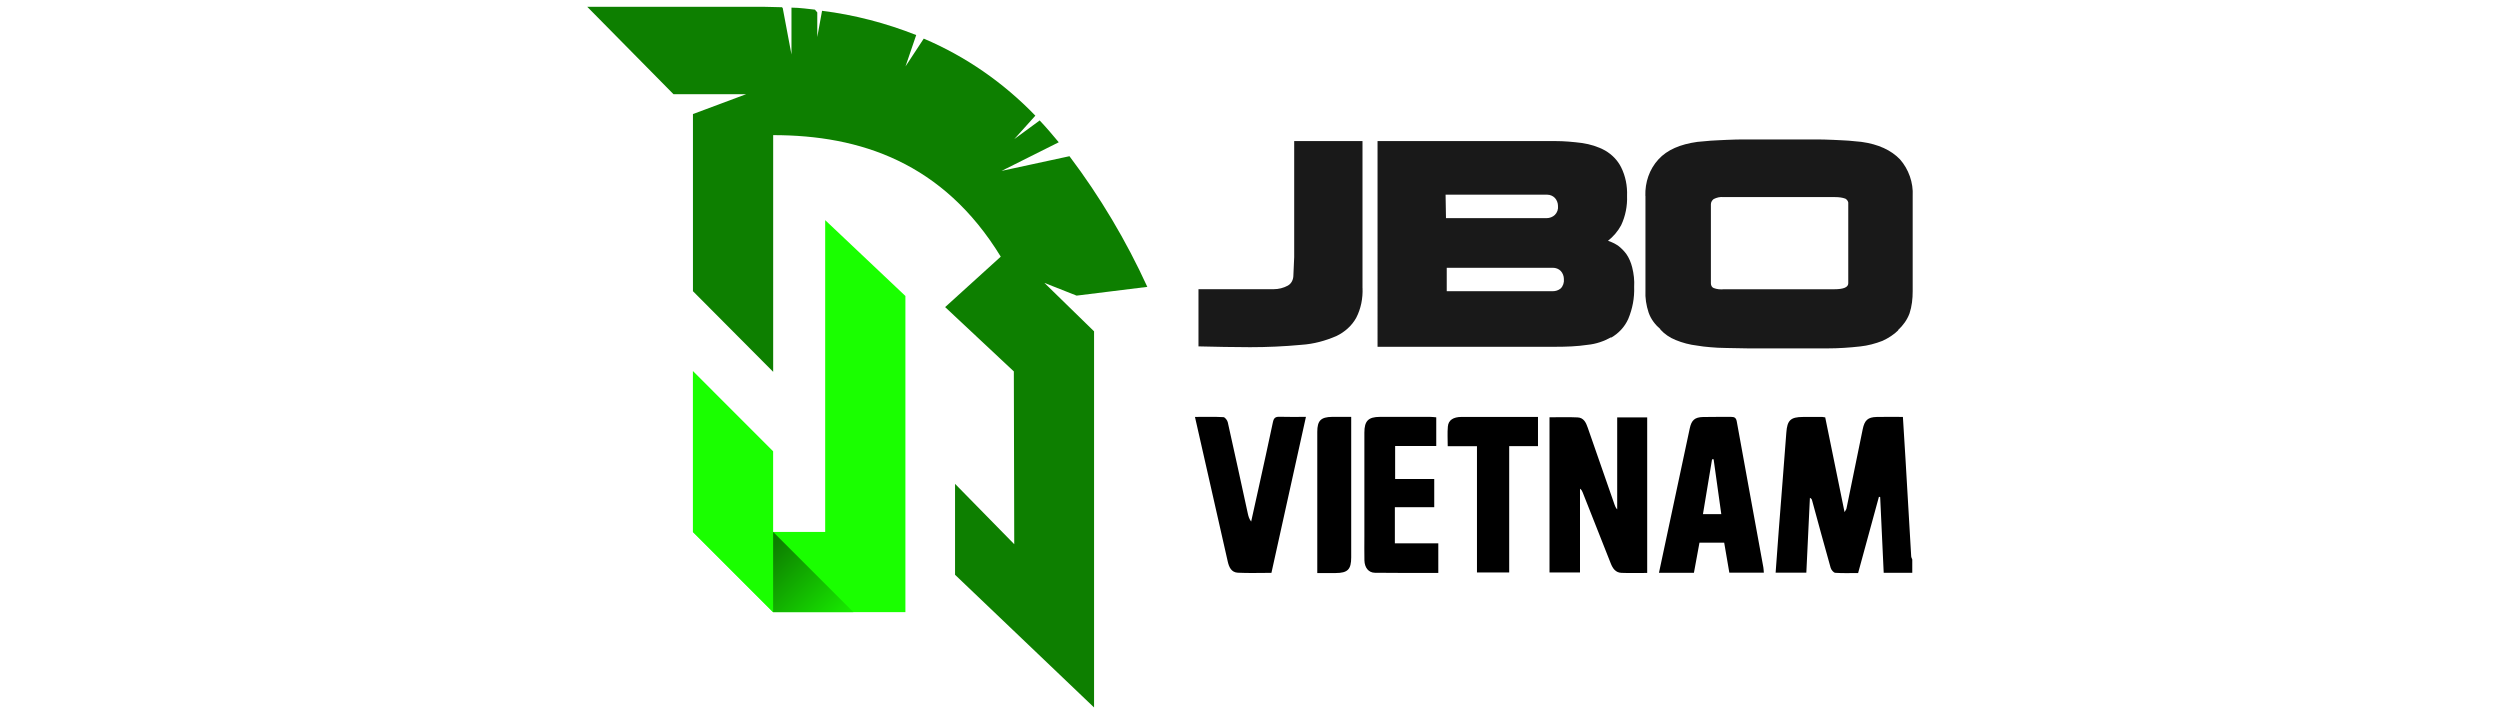 <?xml version="1.0" encoding="utf-8"?>
<svg xmlns="http://www.w3.org/2000/svg" data-name="jbo thailand" height="160" id="jbo_thailand" viewBox="0 0 560 160" width="560">
  <defs>
    <style>
      .cls-1 {
        fill: url(#linear-gradient);
      }

      .cls-1, .cls-2, .cls-3, .cls-4, .cls-5 {
        stroke-width: 0px;
      }

      .cls-3 {
        fill: #191919;
      }

      .cls-4 {
        fill: #1aff00;
      }

      .cls-5 {
        fill: #0d7f00;
      }
    </style>
    <linearGradient gradientTransform="translate(0 -316)" gradientUnits="userSpaceOnUse" id="linear-gradient" x1="170.23" x2="189.43" y1="441.17" y2="460.37">
      <stop offset="0" stop-color="#0d7f00"/>
      <stop offset="1" stop-color="#1aff00"/>
    </linearGradient>
  </defs>
  <g data-name="Layer 2 copy" id="Layer_2_copy">
    <polygon class="cls-4" points="202.81 137.12 202.81 66.3 184.84 49.31 184.84 119.15 155.21 119.15 173.18 137.12 202.81 137.12"/>
    <polygon class="cls-4" points="155.21 83.11 173.18 101.09 173.18 137.12 155.21 119.15 155.21 83.11"/>
    <polygon class="cls-1" points="173.18 119.15 191.16 137.12 173.18 137.12 173.18 119.15"/>
    <path class="cls-5" d="M245.07,158.47v-84.25l-11.12-10.85,7.21,2.85,15.84-1.96c-4.72-10.32-10.59-20.2-17.44-29.27l-15.21,3.29,12.81-6.41c-1.33-1.6-2.76-3.29-4.27-4.89l-5.69,4.18,4.72-5.25c-7.12-7.38-15.57-13.26-25-17.26l-4.09,6.23,2.4-7.03c-6.76-2.67-13.88-4.54-21.09-5.43l-1.07,5.87V2.78l-.53-.62-2.4-.27c-.98-.09-1.87-.18-2.85-.18v10.5l-1.96-10.41-.18-.18-3.83-.09h-39.77l19.31,19.57h16.28l-11.92,4.45v39.68l17.97,18.06V30.27c19.48,0,38.08,6.14,50.98,27.22l-12.46,11.3,15.39,14.41.09,38.7-13.26-13.52h0v20.37l31.14,29.72Z"/>
    <path class="cls-3" d="M305.21,64.52c.09,2.31-.36,4.63-1.42,6.67-.98,1.78-2.58,3.2-4.45,4.09-2.49,1.07-5.07,1.78-7.83,1.96-3.83.36-7.65.53-11.48.53-2.22,0-9.25-.09-11.57-.18v-12.81h16.81c1.16,0,2.22-.27,3.2-.8.8-.44,1.25-1.33,1.25-2.31l.18-4.09v-25.98h15.3v32.92Z"/>
    <path class="cls-3" d="M348.36,31.6c2.05,0,4,.18,6.05.44,1.78.27,3.56.8,5.16,1.69,1.51.89,2.76,2.14,3.56,3.74.98,1.96,1.42,4.18,1.33,6.41.09,2.22-.36,4.54-1.33,6.58-.71,1.33-1.78,2.58-2.94,3.47.8.27,1.51.62,2.22,1.07.71.53,1.33,1.16,1.87,1.87.62.89,1.07,1.96,1.33,3.02.36,1.42.53,2.94.44,4.36.09,2.49-.36,4.89-1.33,7.21-.8,1.78-2.14,3.2-3.83,4.18v-.09c-1.6.89-3.38,1.51-5.25,1.69-2.4.36-4.8.44-7.21.44h-39.86V31.6h39.77ZM323.9,48.86h22.6c.62,0,1.33-.27,1.78-.71.53-.53.8-1.25.71-2.05,0-.62-.27-1.33-.71-1.78s-1.07-.71-1.69-.71h-22.78l.09,5.25ZM324.07,65.23h23.75c.62,0,1.25-.18,1.78-.62.53-.53.8-1.33.71-2.14,0-.62-.27-1.33-.71-1.78s-1.07-.71-1.78-.71h-23.75v5.25Z"/>
    <path class="cls-3" d="M368.56,43.88c-.09-3.02.89-5.96,2.94-8.19,1.96-2.14,4.89-3.38,8.72-3.91.98-.09,1.96-.18,3.02-.27s2.22-.09,3.56-.18,3.02-.09,4.89-.09h14.06c1.87,0,3.56,0,4.89.09s2.49.09,3.47.18,1.87.18,2.85.27c3.83.53,6.67,1.87,8.63,3.91,1.96,2.22,3.02,5.25,2.85,8.19v21.35c0,1.69-.18,3.38-.71,4.98-.53,1.42-1.42,2.67-2.58,3.74h.09c-.98.98-2.22,1.78-3.56,2.4-1.6.62-3.29,1.07-4.98,1.25-2.4.27-4.89.44-7.38.44h-17.7l-4.89-.09c-1.42,0-2.58-.09-3.65-.18s-1.96-.18-2.94-.36c-1.6-.18-3.29-.62-4.8-1.25-1.33-.53-2.49-1.33-3.47-2.4h.09c-1.16-.98-2.14-2.22-2.67-3.74-.53-1.6-.8-3.29-.71-4.98v-21.17ZM383.24,63.45c0,.44.18.89.62,1.07.71.27,1.51.36,2.31.27h24.73c2.05,0,3.11-.44,3.11-1.33v-17.7c.09-.53-.18-.98-.62-1.25-.71-.27-1.51-.36-2.31-.36h-25c-.8-.09-1.51.09-2.22.44-.36.27-.62.71-.62,1.16v17.7h0Z"/>
  </g>
  <g id="fuz0hF.tif">
    <g>
      <path class="cls-2" d="M428.34,128.31h-6.39c-.27-5.73-.53-11.35-.79-16.97-.09-.02-.19-.04-.28-.06-1.54,5.65-3.09,11.31-4.66,17.08-1.74,0-3.44.07-5.12-.05-.38-.03-.9-.66-1.03-1.11-1.43-5.04-2.79-10.09-4.17-15.14-.05-.18-.11-.37-.48-.55-.27,5.56-.53,11.12-.8,16.77h-6.88c.24-3.25.47-6.42.71-9.59.56-7.26,1.15-14.53,1.69-21.79.2-2.74.94-3.49,3.73-3.5,1.45,0,2.9,0,4.35,0,.15,0,.3.04.63.09,1.42,6.96,2.85,13.98,4.33,21.22.22-.39.4-.6.44-.83,1.22-5.91,2.43-11.82,3.63-17.74.41-2,1.14-2.69,3.12-2.74,1.89-.05,3.79-.01,5.88-.01.21,3.3.41,6.51.6,9.73.42,7.17.84,14.35,1.26,21.52.01.23.16.45.24.68v3Z"/>
      <path class="cls-2" d="M347.12,93.47c2.1,0,4.19-.07,6.27.03,1.34.06,1.87,1.14,2.26,2.29,1.99,5.75,4,11.49,6,17.23.13.37.27.73.6,1.09v-20.61h6.72v34.84c-1.99,0-3.88.06-5.78-.02-1.32-.06-1.95-1.01-2.4-2.16-2.07-5.29-4.17-10.57-6.27-15.86-.12-.3-.25-.59-.6-.83v18.77h-6.83v-34.77Z"/>
      <path class="cls-2" d="M395.11,128.28h-7.74c-.39-2.26-.76-4.46-1.15-6.72h-5.54c-.41,2.23-.82,4.46-1.24,6.74h-7.83c.82-3.83,1.61-7.57,2.41-11.31,1.49-7.02,2.98-14.03,4.49-21.05.39-1.83,1.12-2.48,2.96-2.53,2.1-.06,4.2,0,6.29-.03.79-.01,1.13.23,1.28,1.05,1.96,10.89,3.97,21.77,5.95,32.65.07.38.07.77.11,1.2ZM385.57,115.17c-.59-4.22-1.16-8.26-1.72-12.3-.12,0-.24.01-.35.02-.67,4.05-1.34,8.1-2.04,12.28h4.11Z"/>
      <path class="cls-2" d="M267.66,93.39c2.31,0,4.35-.06,6.39.05.35.02.87.7.97,1.14,1.53,6.81,3,13.63,4.49,20.45.13.6.29,1.2.75,1.8.54-2.45,1.09-4.9,1.63-7.35,1.09-4.97,2.2-9.93,3.24-14.9.19-.92.53-1.25,1.47-1.22,1.89.06,3.79.02,5.93.02-2.59,11.71-5.15,23.27-7.73,34.94-2.54,0-5.03.09-7.51-.03-1.47-.07-2-1.25-2.29-2.57-1.68-7.49-3.39-14.97-5.09-22.46-.73-3.2-1.45-6.4-2.24-9.87Z"/>
      <path class="cls-2" d="M322.18,128.33c-4.81,0-9.51.04-14.2-.03-1.44-.02-2.31-1.16-2.35-2.78-.04-1.75-.01-3.5-.01-5.24,0-7.79,0-15.58,0-23.37,0-2.63.88-3.52,3.49-3.53,3.75-.01,7.5,0,11.25,0,.44,0,.87.06,1.36.1v6.42h-9.21v7.39h8.76v6.32h-8.82v8.1h9.73v6.63Z"/>
      <path class="cls-2" d="M330.85,99.95h-6.56c0-1.55-.1-2.98.03-4.4.12-1.44,1.2-2.15,3.08-2.16,5.05-.02,10.1,0,15.15,0,.63,0,1.27,0,1.96,0v6.54h-6.45v28.31h-7.22v-28.29Z"/>
      <path class="cls-2" d="M295.07,128.36v-1.64c0-9.99,0-19.98,0-29.98,0-2.51.8-3.32,3.3-3.36,1.39-.02,2.78,0,4.3,0,0,.67,0,1.16,0,1.65,0,9.94,0,19.88,0,29.83,0,2.69-.79,3.49-3.46,3.5-1.3,0-2.59,0-4.14,0Z"/>
    </g>
  </g>
</svg>